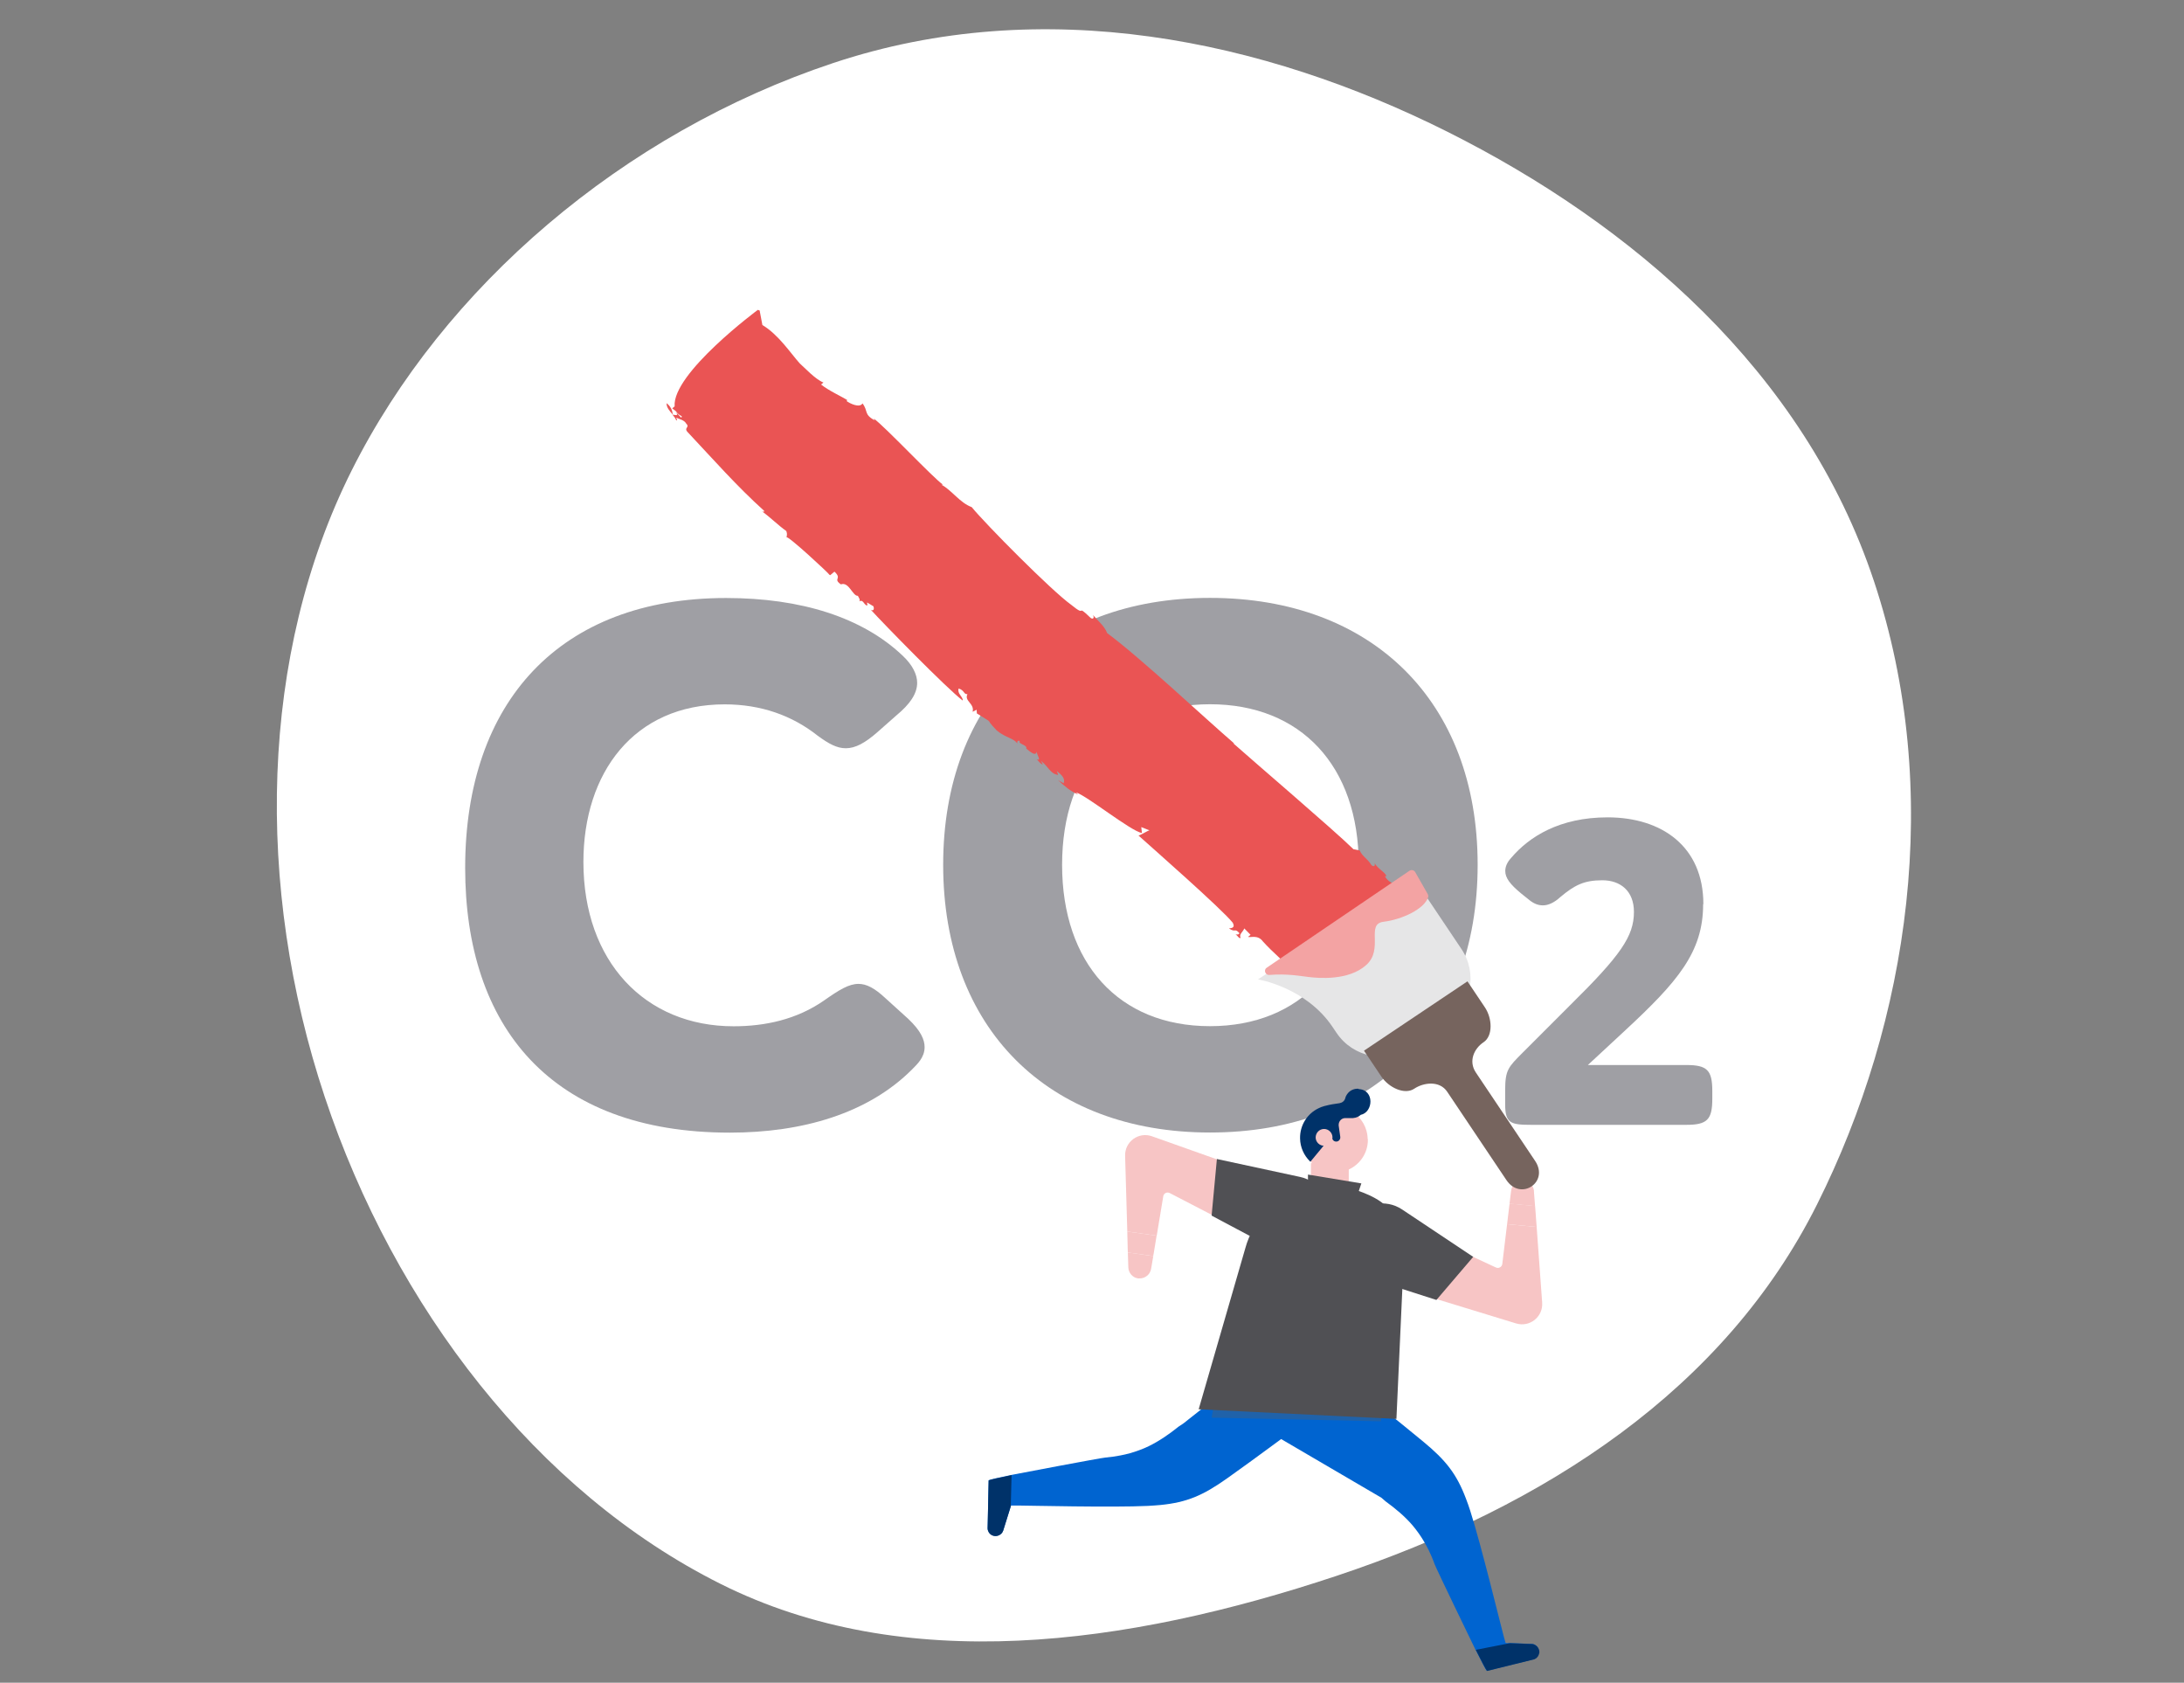 <?xml version="1.0" encoding="UTF-8"?>
<svg id="text" xmlns="http://www.w3.org/2000/svg" viewBox="0 0 190.62 146.83">
  <rect x="0" y="0" width="190.62" height="146.83" fill="#808080" stroke="none"/>
  <defs>
    <style>
      .cls-1 {
        fill: #fff;
      }

      .cls-2 {
        fill: #76645e;
      }

      .cls-3 {
        fill: #f3a3a3;
      }

      .cls-4 {
        fill: #505054;
      }

      .cls-5 {
        fill: #e6e6e7;
      }

      .cls-6 {
        fill: #e89364;
      }

      .cls-7 {
        fill: #ea5454;
      }

      .cls-8 {
        fill: #e4e4da;
      }

      .cls-9 {
        fill: #2062a9;
      }

      .cls-10 {
        fill: #f7c5c5;
      }

      .cls-11 {
        fill: #0064d0;
      }

      .cls-12 {
        fill: #9f9fa4;
      }

      .cls-13 {
        fill: #003269;
      }
    </style>
  </defs>
  <path class="cls-1" d="m163.56,50.71c6.11,18.36,3.06,38.35-4.97,54.39-8.03,16.04-23.59,26.3-41.95,32.41-18.36,6.11-37.73,8.72-53.76.69-16.04-8.03-28.43-24.14-34.54-42.5-6.11-18.36-5.68-38.61,2.35-54.64,8.03-16.04,23.67-29.45,42.03-35.56,18.36-6.11,37.56-2.04,53.6,5.99,16.04,8.03,31.13,20.85,37.24,39.22Z"/>
  <g>
    <path class="cls-12" d="m40.6,75.73c0-14.53,8.3-23.55,22.77-23.55,6.55,0,11.87,1.69,15.38,5,.91.84,1.3,1.69,1.3,2.4,0,.97-.65,1.88-1.82,2.85l-1.62,1.43c-1.1.97-1.95,1.43-2.79,1.43-.78,0-1.49-.39-2.46-1.1-2.21-1.75-4.93-2.73-8.11-2.73-7.92,0-12.33,5.97-12.33,13.75,0,8.69,5.38,14.34,13.11,14.34,2.72,0,5.51-.58,7.92-2.27,1.3-.91,2.14-1.43,2.98-1.43.71,0,1.43.39,2.33,1.23l2.01,1.82c1.1,1.04,1.43,1.82,1.43,2.47,0,.91-.65,1.49-1.1,1.95-3.83,3.83-9.54,5.51-15.9,5.51-15.64,0-23.1-9.28-23.1-23.1Z"/>
    <path class="cls-12" d="m105.61,98.82c-14.14,0-23.29-9.08-23.29-23.36s9.15-23.29,23.29-23.29,23.36,9.02,23.36,23.29-9.15,23.36-23.36,23.36Zm0-9.28c7.92,0,12.98-5.45,12.98-14.08s-5.06-14.01-12.98-14.01-12.91,5.45-12.91,14.01,4.93,14.08,12.91,14.08Z"/>
    <path class="cls-12" d="m148.65,78.9c0,4.2-2.23,6.77-6.88,11.08l-3.18,2.95h8.59c1.82,0,2.27.45,2.27,2.27v.68c0,1.82-.45,2.27-2.27,2.27h-13.54c-1.82,0-2.27-.15-2.27-1.82v-1.17c0-1.82.27-2.04,1.55-3.33l4.05-4.05c4.5-4.43,5.64-6.09,5.64-8.21,0-1.82-1.17-2.76-2.76-2.76s-2.42.42-3.67,1.47c-.53.49-1.06.72-1.51.72-.42,0-.79-.15-1.17-.45l-.76-.61c-.91-.76-1.36-1.32-1.36-1.93,0-.38.15-.76.53-1.17,1.55-1.82,4.2-3.52,8.4-3.52,4.73,0,8.36,2.54,8.36,7.57Z"/>
  </g>
  <g>
    <path class="cls-7" d="m58.18,35.18c-.02.38.28.69.54,1-.04-.42-.2-.73-.54-1Z"/>
    <path class="cls-7" d="m58.72,36.2s0,0,0,0c0,0,0,0,0-.01,0,0,0,0,0,0Z"/>
    <path class="cls-7" d="m124.89,80.36c-.08-.06-.17-.14-.26-.21.08.08.16.16.26.21Z"/>
    <path class="cls-7" d="m72.46,50.19l.37-.31c.71.65-.17.59.56,1.11.72-.26,1.03,1.06,1.5,1-.04.03.26.35.1.48.35-.18.38.24.65.36.14,0,.02-.13.04-.26l.55.33c.1.25,0,.45-.23.3,1.11,1.22,6.62,6.86,8.03,7.93.02-.36-.5-.59-.36-1.05.51.14.44.53.77.49-.31.6.64.82.45,1.54l.35-.18.02.32c1.76,1.12.47.18,1.74,1.49.81.68,1.52.65,1.82,1.19-.06-.06-.08-.39.19-.27-.19.27.69.33.56.66.22.15.83.78.92.25-.04.26.46.86,0,.68.18.19.32.41.53.46l-.16-.32c.69.55.8,1.13,1.5,1.23l-.12-.35c.4.34.75.62.6,1.08l-.49-.27c.65.59,1.05.93,1.74,1.25l-.18-.19c.98.31,4.77,3.37,5.76,3.55l-.06-.52.73.29c-.06-.06-1.01.56-.99.43,1.17,1.05,7.33,6.46,8.24,7.62.3.54-.29.47-.33.5.61.4.47-.05.89.38.08.16-.21.17-.31.14.22.15.32.41.44.3-.16-.32.23-.53.32-.82l.55.56-.21.17c.12.12.82-.23,1.28.4.87.97,1.96,1.86,2.86,2.79-.12.1-.39-.02-.65-.13.12.13.34.28.38.47-.04-.42.53.24.43-.02,1.14.18,1.64,1.45,2.55,1.71.45-.38,8.18-6.11,8.66-6.62.18.19.36.37.38.47.06-.17-.26-.57-.52-.69l-.29.24c-.55-.33.04-.26-.42-.66.18-.25.64.09,1.02.41-.3-.33-.48-.8-.84-.68-.22-.38.29-.24,0-.68-.32-.18-.87-.29-1.05-.7l.04-.03c-.52-.92-1.44-.72-1.9-1.57h.14c-.12-.36-.75-.62-1.05-1.16.08.16.04.42-.25.21-.36-.6-.83-.78-1.03-1.29l-.55-.11c-1.68-1.65-8.74-7.68-10.5-9.25l.1.03c-2.73-2.35-8.1-7.41-11.1-9.64-.22-.61-.84-1.1-1.23-1.57.16.32-.07.39-.25.21-1.31-1.27-.23.06-1.66-1.11-1.74-1.25-7.47-7.04-8.68-8.52-1.04-.38-1.74-1.48-2.65-1.96h.14c-.89-.62-5.03-5.04-6.04-5.77l.08.16c-.97-.54-.54-.79-1.06-1.48-.25.43-1.12,0-1.4-.21l.08-.07c-.45-.3-1.62-.82-2.3-1.37l.21-.17c-.73-.29-1.66-1.32-2.06-1.66-.81-.9-1.85-2.51-3.27-3.36l-.24-1.27-.16-.05s-7.48,5.54-7.26,8.42l-.21.17.33.26c.28.44.66.38.45.55l-.48-.5c.32.4-.04.26-.28.24.14.16.27.33.33.5.14,0,.02-.13,0-.23.26.12.71.2.87.51.36.37-.27.34.15.77,2.2,2.34,4.25,4.68,6.66,6.85-.02.13-.08.07-.19.04.79.58,1.39,1.2,2.12,1.72.1.26.04.42.01.55.04-.26,3.74,3.17,3.76,3.27Z"/>
  </g>
  <g>
    <g>
      <path class="cls-11" d="m114.21,123.79s-.08.06-.11.08c-.76.56-1.51,1.13-2.27,1.69-.25.19-.51.38-.76.56-1.33.98-2.66,1.95-4,2.9-2.07,1.46-3.46,2.07-5.77,2.3-.35.03-.72.06-1.11.08-3.06.15-10.54-.03-11.21-.03-.08,0-.16,0-.24,0-.17,0-.33,0-.5,0v.04s-.04.08-.04.08l-.64,2.05c-.04.11-.1.21-.18.28-.08.07-.17.13-.27.16-.16.05-.33.05-.5-.02-.19-.08-.32-.24-.38-.43-.02-.06-.03-.11-.03-.18l.09-4.18s0,0,0-.01c.1-.06.88-.23,1.98-.46.03,0,.07-.01.1-.02.45-.09,7.65-1.46,8.12-1.5.45-.04.87-.1,1.28-.18.6-.11,1.15-.27,1.66-.46.29-.11.57-.22.83-.35.92-.45,1.79-1.05,2.61-1.71l.41-.27,2.76-2.18,2.71-2.14c.09,0,.17-.02.26-.04.19-.05.37-.09.56-.12-.31.39-.52.72-.27.8.61.18,1.21.37,1.81.58.27.09.54.19.8.3.02,0,.03.01.05.02.11.05.23.09.34.14.02,0,.03.01.04.02,0,0,.02.02.05.03.23.14.46.26.68.4.1.07.19.14.29.21.17.18.33.35.49.54,0,.01.01.03.02.05.05.12.12.24.18.36.01.02.02.04.03.05.03.12.07.24.09.36,0,.02,0,.05.02.09,0,.01,0,.02,0,.04,0,0,0,.01,0,.02,0,.02,0,.05.01.07Z"/>
      <path class="cls-11" d="m134.23,143.76c-.06-.09-.14-.16-.23-.22-.09-.06-.2-.09-.32-.1l-1.92-.07h-.23s-.12-.01-.12-.01c-.05-.16-.09-.32-.14-.48l-.06-.23c-.18-.65-1.95-7.91-2.89-10.83-.12-.37-.24-.72-.37-1.05-.82-2.17-1.77-3.36-3.72-4.97-1.17-.97-2.35-1.92-3.54-2.87-.1-.08-.2-.16-.3-.24-1.02-.81-2.05-1.62-3.07-2.43l-3.07-2.18-2.29,3.35-1.62,2.37-.44.65,1.92,1.12,8.75,5.12.37.32c.85.62,1.66,1.29,2.33,2.07.19.23.38.46.55.71.32.45.61.94.88,1.48.18.37.35.76.5,1.19.16.44,3.36,7.04,3.56,7.45,0,.02.01.03.02.04.52,1.03.9,1.76.98,1.84,0,0,0,0,.01,0l4.06-1c.06-.02.11-.04.16-.07.17-.1.29-.28.32-.48.03-.18-.02-.35-.11-.49Z"/>
      <g>
        <path class="cls-10" d="m119.39,99.4c.03,1.58-1.23,2.88-2.82,2.91-.63,0-1.21-.18-1.69-.52-.13-.09-.24-.19-.35-.3-.52-.5-.85-1.21-.86-2-.02-1.15.64-2.15,1.6-2.62.16-.08.32-.14.49-.19h0c.23-.06.46-.1.71-.1.06,0,.12,0,.18,0,.51.02.98.18,1.38.43.79.5,1.32,1.37,1.34,2.38Z"/>
        <path class="cls-13" d="m118.56,95c-.36-.02-.72.13-.94.42-.11.14-.18.28-.21.42-.06.22-.26.38-.49.42-.42.06-.85.12-1.24.23,0,0,0,0,0,0-.04,0-.08.02-.12.03h0c-.17.05-.34.11-.49.19-.97.47-1.62,1.47-1.6,2.62.01.78.34,1.49.86,2,.01.02.03.03.04.04l1.82-2.2.1.19v.02s0,0,0,0l.02.04c.06.13.2.2.34.19.2-.01.35-.2.33-.4l-.14-1v-.06c0-.32.25-.59.57-.59h.68c.15-.01.3-.05.42-.11.09-.04.17-.1.25-.17,1.11-.23,1.22-2.18-.17-2.25Z"/>
        <path class="cls-10" d="m116.3,99.23c0,.41-.32.74-.72.75-.41,0-.74-.32-.75-.72,0-.41.32-.74.72-.75s.74.32.75.72Z"/>
      </g>
      <rect class="cls-10" x="114.42" y="101.49" width="3.3" height="3.29"/>
      <g>
        <path class="cls-9" d="m121.91,106.86c-.85-1.06-2.27-1.86-3.89-2.41l.23.22-1.19,5.46-3.93-6.58s0,0,0,0c0,0-.02,0-.02,0-1.2-.05-2.3.68-2.73,1.8-2.27,5.85-3.53,12.15-4.63,18.35l14.77.32.98-5.88v.05s1.19-8.45,1.19-8.45c.14-1.03-.14-2.07-.79-2.88Z"/>
        <path class="cls-8" d="m118.25,104.67l-.23-.22h0c-1.55-.53-3.29-.83-4.89-.9h0s3.93,6.58,3.93,6.58l1.19-5.46Z"/>
      </g>
      <g>
        <path class="cls-10" d="m134.6,113.65l-.48-6.59-2.58-.24-.42,3.47c-.03.26-.31.42-.55.31l-9.38-4.35-1.61,5.33,12.75,3.9c1.18.36,2.36-.58,2.27-1.81Z"/>
        <path class="cls-10" d="m133.89,103.94c-.04-.49-.42-.88-.91-.92-.04,0-.07,0-.11,0-.5,0-.92.39-.98.88l-.14,1.13,2.23.21-.1-1.29Z"/>
        <polygon class="cls-6" points="134 105.44 133.98 105.23 134 105.44 134 105.44"/>
        <polygon class="cls-10" points="134 105.44 133.98 105.23 131.76 105.02 131.73 105.22 131.54 106.82 134.12 107.06 134 105.44"/>
      </g>
      <g>
        <path class="cls-10" d="m98.39,107.46l2.57.36.57-3.44c.04-.26.33-.4.56-.28l9.18,4.76,1.85-5.25-12.57-4.46c-1.17-.42-2.39.47-2.35,1.71l.19,6.6.05,1.63h0s-.05-1.63-.05-1.63Z"/>
        <polygon class="cls-6" points="98.43 109.09 98.44 109.29 98.43 109.09 98.43 109.09"/>
        <path class="cls-10" d="m100.65,109.6l-2.21-.31.04,1.3c.02.49.38.9.86.96.04,0,.07,0,.11,0,.5.01.94-.34,1.02-.84l.19-1.12Z"/>
        <polygon class="cls-10" points="100.69 109.4 100.95 107.82 98.39 107.46 98.43 109.09 98.44 109.29 100.65 109.6 100.69 109.4"/>
      </g>
    </g>
    <path class="cls-13" d="m88.29,128.72l-.07,2.71-.02.08-.64,2.05c-.04.11-.1.21-.18.28-.08.07-.17.13-.27.16-.16.05-.33.05-.5-.02-.19-.08-.32-.24-.38-.43-.02-.06-.03-.11-.03-.18l.09-4.18s0,0,0-.01c.1-.06.88-.23,1.98-.46Z"/>
    <path class="cls-13" d="m134.34,144.25c-.03.2-.15.38-.32.48-.05.03-.1.06-.16.07l-4.06,1s0,0-.01,0c-.08-.08-.47-.81-.98-1.84l2.96-.58,1.92.07c.12,0,.23.04.32.1.09.05.17.13.23.22.09.14.14.31.11.49Z"/>
    <path class="cls-4" d="m122.54,109.55c.16-1.05.01-2.14-.5-3.08-.28-.5-.61-.93-1.05-1.23,0,0-.01,0-.02-.01-1.1-1.05-3.18-1.55-3.18-1.55-3.37-.9-6.82.66-8.43,3.59-.28.51-.51,1.06-.67,1.65l-4.07,14.05,17.26.84.65-14.27Z"/>
    <path class="cls-4" d="m128.59,109.66l-3.22,3.77-6.19-1.99c-1.83-.75-2.51-2.99-1.41-4.63l.28-.42c.96-1.43,2.89-1.81,4.32-.86l6.2,4.13Z"/>
    <path class="cls-4" d="m106.21,101.14l-.46,4.93,5.73,3.05c1.81.79,3.9-.28,4.31-2.22l.1-.5c.35-1.68-.72-3.33-2.4-3.7l-7.29-1.57Z"/>
    <polygon class="cls-4" points="114.16 103.7 114.16 102.49 118.82 103.26 118.53 104.12 114.16 103.7"/>
  </g>
  <g>
    <g>
      <path class="cls-5" d="m112.67,83.54l-.3.2-2.57,1.72s4.18.67,6.52,4.17l.33.49c1.44,2.15,4.36,2.73,6.51,1.28l3.11-2.09c2.15-1.44,2.73-4.36,1.28-6.51l-4.28-6.38-10.61,7.11Z"/>
      <path class="cls-2" d="m119.05,91.68l1.51,2.25c.66.99,2.05,1.62,2.87,1.07h0c.82-.55,2.22-.73,2.88.26l5.17,7.71c1.24,1.85,3.76.19,2.5-1.68l-5.17-7.71c-.66-.99-.15-2.09.68-2.64h0c.82-.55.77-2.07.1-3.06l-1.51-2.25-9.03,6.05h0Z"/>
    </g>
    <path class="cls-3" d="m110.56,84.44c-.3.2-.12.66.23.63,1.59-.13,2.77.11,3.42.18.83.1,3.49.35,5.04-1.05,1.55-1.4-.07-3.58,1.51-3.77s3.56-1.1,3.89-2.15c.03-.09,0-.19-.04-.27l-1.09-1.91c-.1-.18-.33-.23-.5-.12l-12.46,8.46Z"/>
  </g>
</svg>